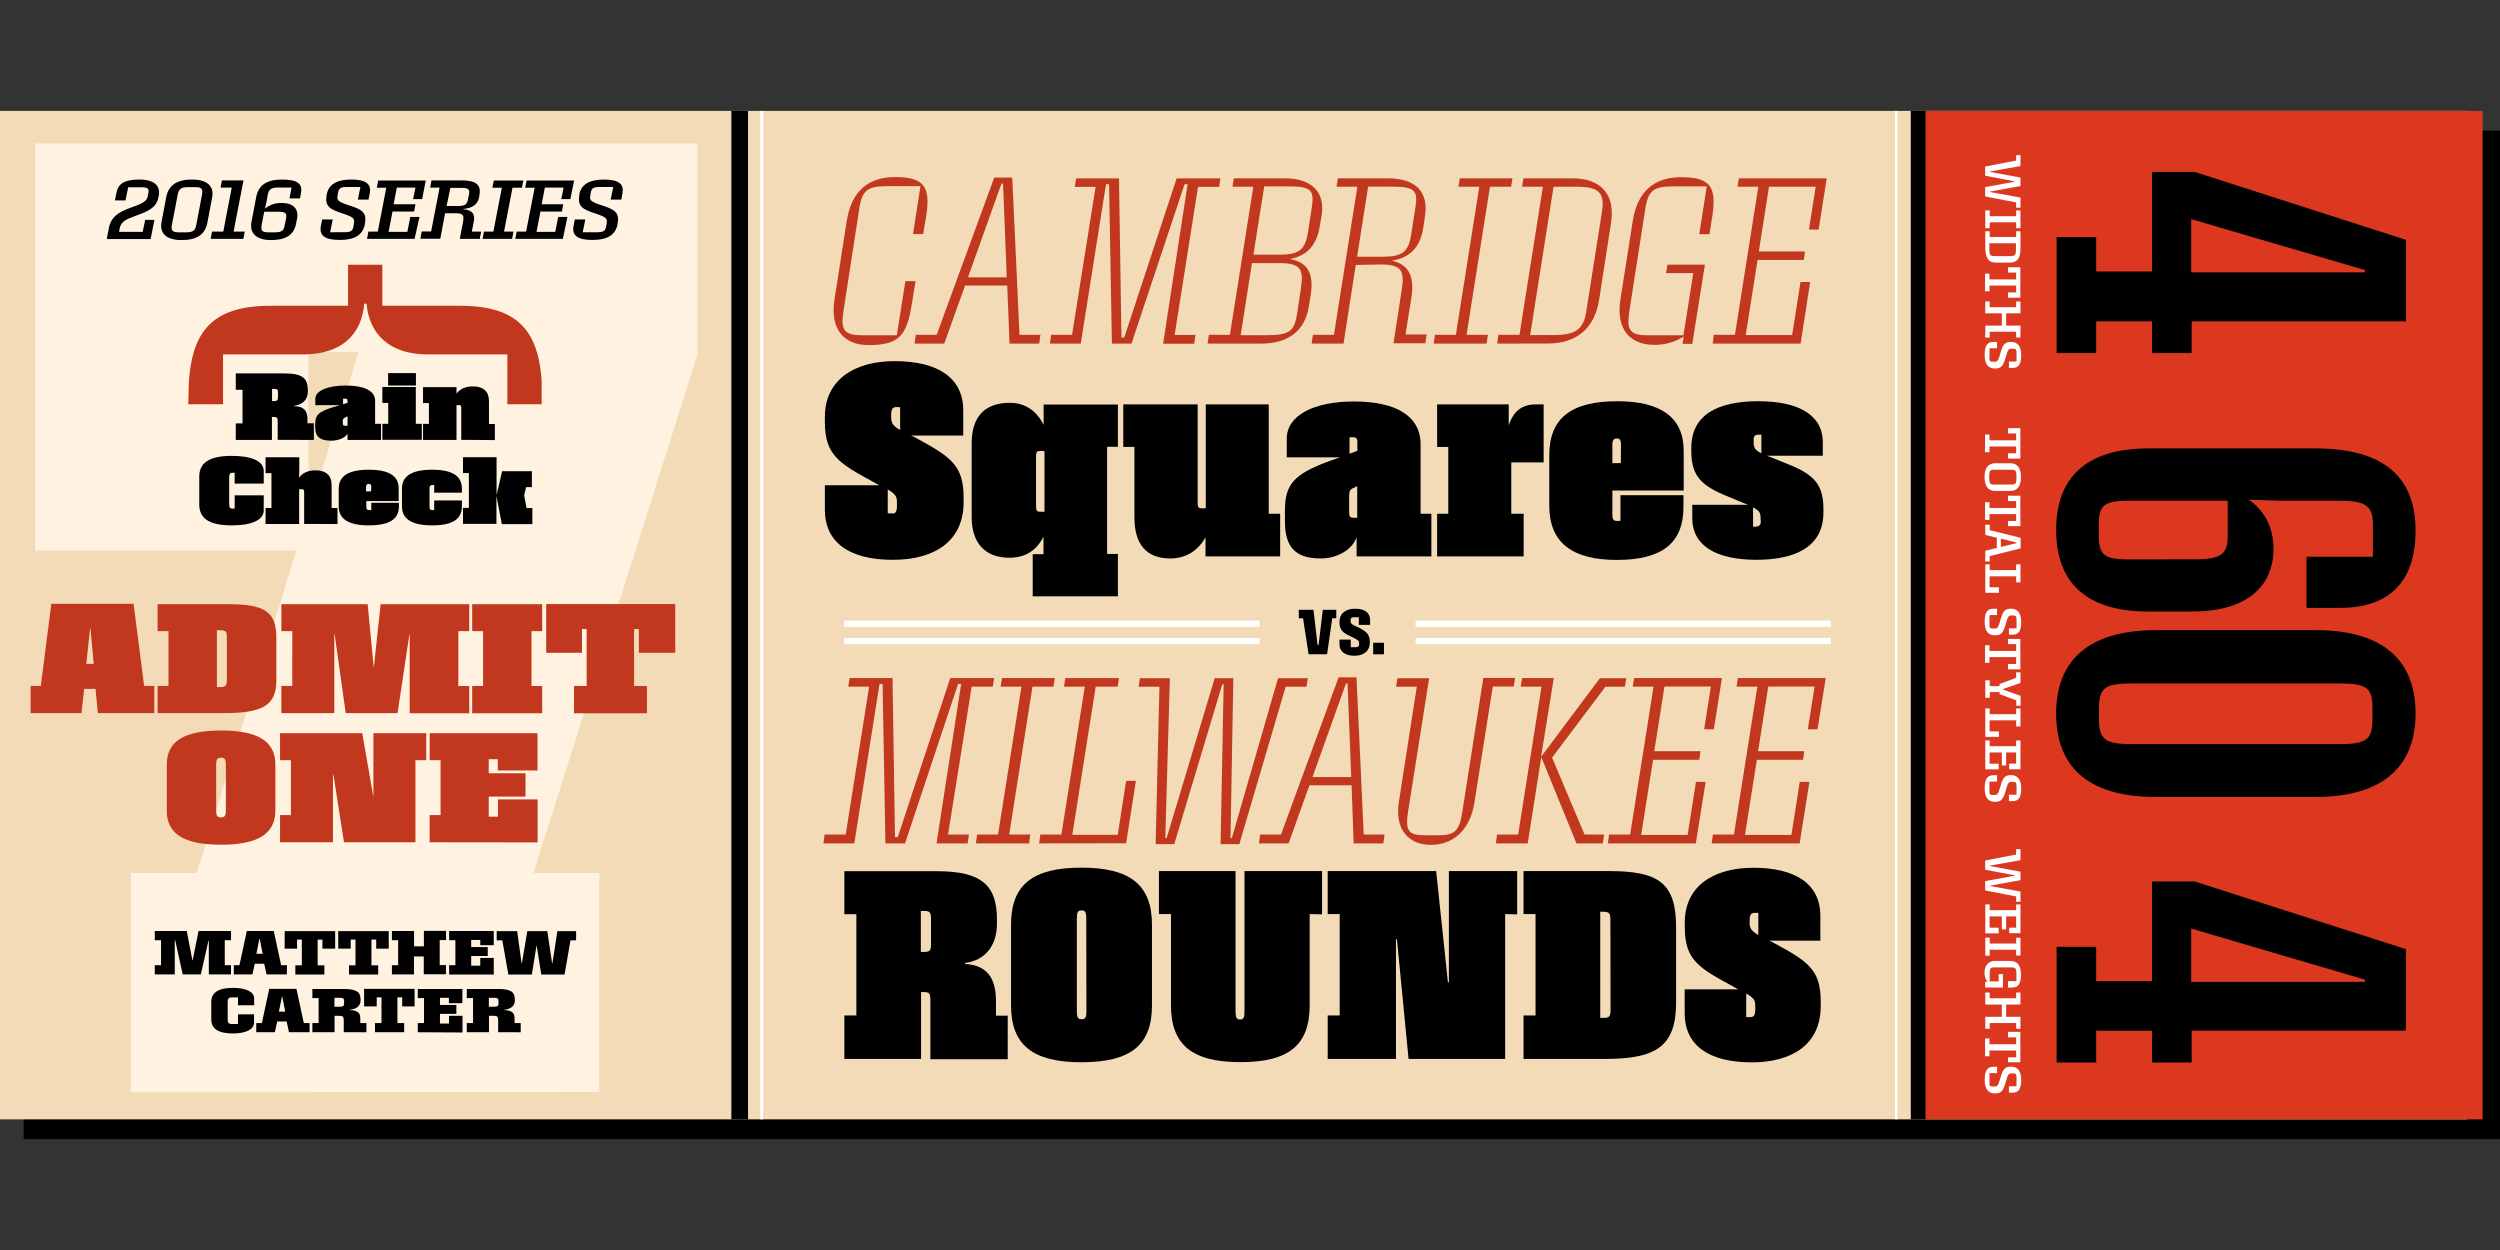 <?xml version="1.0" encoding="utf-8"?>
<!-- Generator: Adobe Illustrator 19.2.1, SVG Export Plug-In . SVG Version: 6.00 Build 0)  -->
<!DOCTYPE svg PUBLIC "-//W3C//DTD SVG 1.1//EN" "http://www.w3.org/Graphics/SVG/1.1/DTD/svg11.dtd">
<svg version="1.1" id="Layer_1" xmlns="http://www.w3.org/2000/svg" xmlns:xlink="http://www.w3.org/1999/xlink" x="0px" y="0px"
	 viewBox="0 0 2040 1020" style="enable-background:new 0 0 2040 1020;" xml:space="preserve">
<rect x="0" y="0" width="2040" height="1020" fill="#333333" stroke="none"/>
<style type="text/css">
	.st0{fill:#F2DBB6;}
	.st1{fill:#FFFFFF;}
	.st2{fill:#C2381F;}
	.st3{fill:#FFF2E1;}
	.st4{fill:#DC381F;}
	.st5{fill:none;stroke:#000000;stroke-width:12;stroke-miterlimit:10;}
	.st6{fill:none;stroke:#FFFFFF;stroke-width:2;stroke-miterlimit:10;}
	.st7{clip-path:url(#SVGID_2_);}
</style>
<title>Roster_Banner_v1</title>
<g>
	<rect x="19.3" y="106.6" width="2020.7" height="822.9"/>
	<rect y="90.5" class="st0" width="2013.2" height="822.9"/>
	<rect x="596.8" y="90.5" width="13.6" height="822.9"/>
	<rect x="620.4" y="90.5" class="st1" width="2.3" height="822.9"/>
	<path class="st2" d="M708.8,281.6c-20.1,0-31.6-12.8-27.9-36.9l10-64.3c3.9-24.8,18-35.9,39.4-35.9c23.6,0,29.5,7.5,25.3,32.8
		l-2.3,13.7H745l6.1-39.1h-27.1c-15.7,0-20.6,2.9-22.9,18.8l-12.9,83.5c-2.5,16.1,1.3,19.4,16.1,19.4h27.5l7-44.2h8.3l-3.1,18.9
		C740,274.2,733.2,281.6,708.8,281.6z"/>
	<path class="st2" d="M821.9,233h-34.4l-17,47.4h-24.2l1-7.2h17l47-128.3H826l5.9,128.3H849l-1,7.2h-24.2L821.9,233z M818.5,149.8
		h-1.3l-27.3,76.5h31.6L818.5,149.8z"/>
	<path class="st2" d="M949.1,280.4l20-130.1h-2.5l-43.3,130.1h-16L905,150.3h-2.5l-20.6,130.1h-25.2l1-7.2h17.1L894,152.5h-17
		l1.1-6.9h35l2,129.8h2.3l42.7-129.8h35.8l-1.1,6.9h-17.2l-19.1,120.8h17l-1,7.2H949.1L949.1,280.4z"/>
	<path class="st2" d="M1068.1,249.6c-3.2,21-17.5,30.8-39.2,30.8h-43.5l1-7.2h17.2l19.1-120.8h-17l1.1-6.9h41.4
		c22.5,0,33.4,11.6,30.2,30.6l-1.5,8.8c-2.5,14.5-9.8,23.8-24,26.3v0.3c14.3,2.5,19.2,11.9,16.7,28.9L1068.1,249.6z M1033.5,273.5
		c17.9,0,22.6-2.7,24.8-16.7l3.4-22.7c2.2-15-1.2-19.4-17.7-19.4h-22.4l-9.2,58.8H1033.5L1033.5,273.5z M1022.8,207.8h21.8
		c15.8,0,20.6-4.4,22.8-18.7l3.1-20.3c2.1-13.5-0.9-16.7-18.5-16.7h-20.4L1022.8,207.8z"/>
	<path class="st2" d="M1106.3,216.2l-10,64.2h-26l1-7.2h17.2l19.1-120.8h-17l1.1-6.9h40.4c23.5,0,33.7,11.3,30.7,31l-1.5,9.8
		c-2.3,14.5-10,23.9-25.2,26.3v0.3c13,2.7,18.3,12.4,15.7,29.2l-4.9,30.8h17.2l-1,7.2h-26l6.8-44.2c2.4-15.2-0.7-20.1-17-20.1
		L1106.3,216.2L1106.3,216.2z M1107.4,209.5h20.6c16.6,0,21.5-4,23.6-18.7l3.4-21.8c2.2-13.6-0.7-16.7-19.2-16.7h-19.4L1107.4,209.5
		z"/>
	<path class="st2" d="M1169.9,280.4l1-7.2h17.1l19.1-120.8h-17l1.1-6.9h43l-1.2,6.9h-17.2l-19.1,120.8h17.4l-1,7.2H1169.9z"/>
	<path class="st2" d="M1221.7,280.4l1-7.2h17.2l19.1-120.8h-17l1.1-6.9h39.8c22.8,0,35.6,12.3,31.6,37.1l-9.5,61.3
		c-3.8,25.5-20,36.4-42,36.4L1221.7,280.4L1221.7,280.4z M1307.2,172.7c2.4-15.4-2.5-20.3-20.4-20.3h-19.1l-19.1,121h19.1
		c17.7,0,24.6-4.4,26.8-19.8L1307.2,172.7z"/>
	<path class="st2" d="M1373,280.4l0.9-5.8c-7.2,4.6-15.5,6.9-24,6.8c-19.8,0-31.5-12.6-27.6-37.3l10-63.6
		c3.8-24.8,18-35.9,39.5-35.9c23.6,0,29.4,7.5,25.3,32.8l-2.2,13.7h-8.3l6.1-39h-27.3c-15.7,0-20.6,2.9-22.9,18.8l-13,83.3
		c-2.5,16.4,1.3,19.4,15.8,19.4h28.4l8-50.7h-22.2l1.1-6.9h30.6l-10.3,64.6h-8.1v-0.1H1373z"/>
	<path class="st2" d="M1469.3,280.4h-71.8l1-7.2h17.2l19.1-120.8h-17l1.1-6.9h71.7l-6.6,41.8h-7.9l5.5-34.9h-38.1l-8.3,52.8h37.7
		l-1,6.9h-37.7l-9.7,61.3h37.9l6.8-43.3h7.9L1469.3,280.4z"/>
	<path d="M673.1,415.9V396h44.7c-1.5-0.7-2.8-1.3-4.2-2.2c-29-15.7-40.5-22.4-40.5-49.4v-4.2c0-29.9,23.5-45.5,57.1-45.5
		c34.9,0,55.8,13.5,55.8,40.2v20.5h-42.6c1,0.5,2.2,1,3.4,1.6c28.8,15.7,39.5,22.4,39.5,49v3.9c0,31.6-23.7,46.9-57.5,46.9
		C693,456.9,673.1,442.6,673.1,415.9z M728.2,419.1c2.6,0,3.7-1.9,3.7-6.1v-3.2c0-4.8-1.3-6.7-7.5-10.4v19.5h3.7L728.2,419.1
		L728.2,419.1z M734.5,350.9v-18.7h-3.4c-2.6,0-3.9,1.6-3.9,6.1v2.6C727.3,345.5,729,347.7,734.5,350.9L734.5,350.9z"/>
	<path d="M842.7,486.8v-34.6h8.8v-14.3c-5.6,11.1-14.6,17.2-27.9,17.2c-19.5,0-30.7-11.7-30.7-33.1v-60.2
		c0-21.9,10.7-33.1,31.2-33.1c11.9,0,21.6,6.1,27.5,18v-16.6h60.6v34.5h-8.8v87.4h8.8v34.6h-69.6V486.8z M852.3,368h-3.2
		c-3.4,0-3.7,1-3.7,5.6v38.4c0,4.6,0.3,5.6,3.7,5.6h3.2V368L852.3,368z"/>
	<path d="M983.7,454v-15.5c-6.1,10.7-15.8,17.2-28.8,17.2c-19.8,0-29.2-12-29.2-33.3v-57.7h-9.1V330h60.7v80c0,3.7,0.5,4.8,3.4,4.8
		h3.2V330h51.4v89.2h9.3v34.8h-61V454z"/>
	<path d="M1077.7,455.7c-20.7,0-29.2-9.3-29.2-30.3v-8.3c0-21.8,6.9-30.1,36.6-41l8.3-2.9H1050V358c0-19.4,22.7-30.4,54.9-30.4
		c33.1,0,54.3,11.1,54.3,35.1v56.5h8.8V454h-61v-15.4C1102.9,449.2,1090.5,455.7,1077.7,455.7z M1101,370.3l6.6-2.4v-7.2
		c0-3.4-1.3-3.9-3.7-3.9h-2.7v13.5H1101z M1107.5,396.7l-3.4,1.6c-2.6,1.3-3.2,2.6-3.2,6.7v12.9c0,3.9,1,4.6,3.5,4.6h3.1V396.7
		L1107.5,396.7z"/>
	<path d="M1233.2,377.3v41.9h10.1V454h-70.6v-34.8h9.1v-54.5h-9.1V330h58.4v17.2c3.9-12,11.1-17.2,22.2-17.2h6.3v47.3H1233.2
		L1233.2,377.3z"/>
	<path d="M1319.3,456.9c-36.4,0-55.1-14.1-55.1-44.3v-41.2c0-30.3,18.1-44,55.4-44c35.5,0,54.3,13.1,54.3,40.5v32.4h-58.2v19.8
		c0,3.9,1.1,5,3.9,5h2.7v-21h51.4v9.1C1373.9,442.8,1356.7,456.9,1319.3,456.9z M1322.7,362.9c0-4.2-1.1-5.1-3.4-5.1h-0.2
		c-2,0-3.4,1-3.4,5.1v15h6.9L1322.7,362.9L1322.7,362.9z"/>
	<path d="M1380.9,422.8v-10.9h45.5c-3.2-1.1-6.9-2.7-11.7-4.8c-24.2-9.5-34.6-16.3-34.6-39v-2.6c0-27.5,22.2-38.1,54.8-38.1
		c32.2,0,52.5,10.9,52.5,33.6v10.9h-45.5c3.2,1.3,7.2,2.7,12,4.8c24.3,9.3,34,16.3,34,38.6v2.9c0,27.7-22.4,38.6-54.9,38.6
		C1400.4,456.7,1380.9,445.4,1380.9,422.8z M1432.9,429.6c2.1,0.2,3.7-1.2,3.9-3.3c0-0.2,0-0.4,0-0.7l-0.2-2.7
		c0.2-4.4-1.1-6.3-6.1-8.8v15.7h2.4L1432.9,429.6L1432.9,429.6z M1437.3,369.9v-15.2h-2.4c-2.6,0-3.9,1.1-3.9,3.7v2.6
		C1431,365.3,1432.1,367.3,1437.3,369.9L1437.3,369.9z"/>
	<path class="st2" d="M764.2,688.2l20.1-130.1h-2.5l-43.3,130.1h-16l-2.3-130.1h-2.5l-20.6,130.1h-25.2l1-7.2h17.2l19.1-120.7h-17
		l1.1-7h35l2,129.8h2.3l42.8-129.8h35.8l-1.1,7h-17.2L773.6,681h17l-1,7.2H764.2L764.2,688.2z"/>
	<path class="st2" d="M796.3,688.2l1-7.2h17.1l19.1-120.7h-17l1.1-7h43.1l-1.1,7h-17.1L823.5,681h17.2l-1,7.2H796.3z"/>
	<path class="st2" d="M847.9,688.2l1-7.2h17.2l19.1-120.7h-17l1.1-7h43.8l-1.1,7h-17.9l-19.1,120.9h37.1l6.8-44h8l-8,50.9
		L847.9,688.2L847.9,688.2z"/>
	<path class="st2" d="M1049.1,560.4l-37.8,128.4H996l2.5-130.5h-1.1l-39.2,130.5h-15.2l3.1-128.4h-17l1.1-7h24.4l-3.7,130.4h1.1
		l39.2-130.4h15.2l-2.3,130.4h1.1l37.7-130.4h24.3l-1.1,7H1049.1L1049.1,560.4z"/>
	<path class="st2" d="M1102.9,640.8h-34.4l-17,47.4h-24.2l1-7.2h17l47-128.3h14.6l5.9,128.3h17l-1,7.2h-24.2L1102.9,640.8z
		 M1099.6,557.7h-1.3l-27.3,76.4h31.6L1099.6,557.7z"/>
	<path class="st2" d="M1218.1,560.4l-15,94.6c-3.6,22.7-17.5,34.4-35.6,34.4s-29.6-12.6-26-35.1l14.6-93.9h-16.9l1.1-7h25.9
		l-17.2,108.9c-2.5,16,0.4,19.3,14.3,19.3h9.5c13.9,0,17.9-2.8,20.4-18.8l17.2-109.6h25.9l-1.1,7h-17.2V560.4z"/>
	<path class="st2" d="M1257.5,617.6l48-64.2h21.5l-1.1,7H1310l-43.5,57.8L1293,681h15.9l-1,7.2h-21.5l-28.7-70.4l-11.1,70.4h-26
		l1-7.2h17.2l19.1-120.7h-17l1.1-7h25.9L1257.5,617.6z"/>
	<path class="st2" d="M1383.8,688.2H1312l1-7.2h17.2l19.1-120.7h-17l1.1-7h71.7l-6.6,41.8h-7.9l5.5-34.9h-37.9l-8.3,52.8h37.7l-1,7
		h-37.7l-9.7,61.3h37.9l6.8-43.3h7.9L1383.8,688.2z"/>
	<path class="st2" d="M1468.5,688.2h-71.8l1-7.2h17.2l19.1-120.7h-17l1.1-7h71.7l-6.7,41.8h-7.9l5.5-34.9h-37.8l-8.3,52.8h37.7l-1,7
		h-37.7l-9.7,61.3h37.9l6.8-43.3h7.9L1468.5,688.2z"/>
	<path d="M759.2,864.1v-46.9c0-6.8-0.5-7.7-6.3-7.7h-1.3v54.6H689v-35.5h9.8V746H689v-35.1h75.4c37.2,0,49.1,12,49.1,39.3v3.6
		c0,18-9.8,29.9-26,32v0.8c17.2,0.9,25.2,10.7,25.2,30.2v12h9.6v35.5h-63.1V864.1z M759.7,750.1c0-5.7-0.8-6.8-6-6.8h-2.3v33.5h2.3
		c5.2,0,6-1.1,6-6.8V750.1L759.7,750.1z"/>
	<path d="M882.5,866.8c-39.7,0-57.5-14-57.5-46.5v-65.8c0-32.5,17.6-46.5,57.5-46.5c39.5,0,57.5,14,57.5,46.5v65.8
		C940.1,852.9,922.5,866.8,882.5,866.8z M886.4,749.2c0-5-1.1-6.3-3.6-6.3h-0.3c-2.9,0-3.8,1.3-3.8,6.3v76.2c0,5,1.1,6.3,3.8,6.3
		h0.4c2.5,0,3.6-1.3,3.6-6.3L886.4,749.2L886.4,749.2z"/>
	<path d="M1068.7,745.9v74.3c0,32.5-16.8,46.5-56.5,46.5c-39.3,0-56.7-14-56.7-46.5v-74.3h-9.8v-35.1h62.5v114.3
		c0,5,0.8,6.8,3.5,6.8h0.3c2.9,0,3.5-1.7,3.5-6.8V710.8h63.3v35.3L1068.7,745.9L1068.7,745.9z"/>
	<path d="M1228.2,745.9v118.2h-78.8l-9.5-97.6h-0.8v97.6h-55.7v-35.5h9.8v-82.7h-9.8v-35.1h88.5l9.6,90.8h0.8v-90.8h55.7v35.3
		L1228.2,745.9L1228.2,745.9z"/>
	<path d="M1309,864.1h-65.8v-35.5h9.8v-82.7h-9.8v-35.1h69.7c40.6,0,54.8,9.6,54.8,46.1V818C1367.7,854.8,1350.4,864.1,1309,864.1z
		 M1314.1,750.8c0-5.5-0.8-6.8-6-6.8h-2.3v86.6h2.2c5.5,0,6.2-1.1,6.2-6.8L1314.1,750.8L1314.1,750.8z"/>
	<path d="M1374.7,826.8v-19.5h43.8c-1.3-0.7-2.7-1.3-4-2.2c-28.5-15.3-39.7-21.9-39.7-48.5v-4c0-29.2,23-44.5,56-44.5
		c34.3,0,54.6,13.2,54.6,39.3v20.2h-41.7c0.9,0.5,2.2,0.9,3.3,1.6c28.3,15.3,38.7,21.9,38.7,48v3.9c0,31-23.2,45.8-56.4,45.8
		C1394.2,866.8,1374.7,852.9,1374.7,826.8z M1428.7,829.9c2.5,0,3.6-1.7,3.6-6v-3.1c0-4.7-1.3-6.6-7.4-10.1v19.2H1428.7
		L1428.7,829.9z M1434.8,763v-18.1h-3.3c-2.5,0-3.8,1.6-3.8,6v2.5C1427.7,757.7,1429.6,759.9,1434.8,763z"/>
	<path d="M1087.1,504.5l-4.2,29.4h-15.1l-4.5-29.4h-3.5v-6.9h12l3.3,28.6h0.9l3.4-28.6h11v6.9L1087.1,504.5L1087.1,504.5z"/>
	<path d="M1117.8,524c0,7.4-5.2,11.1-12.6,11.1s-12.2-3.3-12.2-9.4v-3.8h9.2v6.2h4.5c1.1,0.1,2.2-0.7,2.3-1.9c0-0.1,0-0.3,0-0.4
		v-0.9c0-2.3-1-2.8-6.6-5.5c-5.9-2.7-9.4-4.9-9.4-11.6v-0.1c0-7.3,5.2-11,12.8-11s12.2,3.2,12.2,9.2v4h-9.2v-6.2h-4.4
		c-1.1-0.1-2.2,0.5-2.3,1.7c0,0.2,0,0.4,0,0.5v0.9c0,2.3,1,2.7,6.6,5.3C1114.4,515,1117.8,517.2,1117.8,524L1117.8,524L1117.8,524z"
		/>
	<path d="M1120.5,533.9v-9.4h8.8v9.4H1120.5z"/>
	<path class="st3" d="M106.8,891.3V712.3h53.8l81.2-263H28.6V117h540.6v172.1L435.3,712.3h53.8v178.9L106.8,891.3L106.8,891.3z
		 M251.5,419.1l41.2-132h-41v132H251.5z"/>
	<path d="M88.8,186.2c1.7-8.9,7.6-13.2,18.1-16.8c9.8-3.5,12.8-5,13.7-9.5l0.5-2.5c0.7-3.4-0.5-4.6-5.7-4.6h-10.8l-2.2,10.7h-8.6
		l1.2-6.2c1.5-7.4,6.4-10.8,18.7-10.8s17.1,5.2,15.9,12.8l-0.2,1.1c-1.5,8.7-7.5,11.6-17.7,15.3c-9.5,3.5-13,5.1-14.1,10.9l-0.4,2.6
		h19.2l2.1-9.8h7.5l-3.1,15.7H87.1L88.8,186.2z"/>
	<path d="M148.2,195.9c-12,0-18.2-5.2-16.4-14.7l3.9-20.6c1.9-9.6,8.8-14.1,21-14.1c12.1,0,18.2,5.2,16.4,14.7l-3.9,20.6
		C167.3,191.6,160.4,195.9,148.2,195.9z M164.8,159c0.9-4.7,0-6.3-5.9-6.3h-5.5c-5.9,0-7.5,1.6-8.4,6.2l-4.7,24.4
		c-0.9,4.7,0.1,6.3,6.1,6.3h5.2c6,0,7.7-1.5,8.6-6.2L164.8,159z"/>
	<path d="M171.9,194.9l1.1-5.9h9.2l6.9-35.9h-9.1l1.1-5.9h17.6l-8.1,41.8h9.1l-1.1,5.9L171.9,194.9L171.9,194.9z"/>
	<path d="M221,195.9c-11.7,0-17.6-5.7-15.8-14.8l3.9-20.5c1.9-9.6,8.7-14.1,21-14.1c12.9,0,16.9,3.7,15.5,11l-0.8,4.4h-8.6l1.7-8.9
		h-10.9c-5.6,0-7.7,1.5-8.5,5.9l-1.2,6.6l-1.1,4.8c3.8-3.2,8.6-4.8,13.6-4.7c9.2,0,14.2,4.7,12.6,12.8l-0.9,4.6
		C239.5,192.3,232.4,195.9,221,195.9z M233.4,178.5c0.8-4.5-0.2-5.7-6.4-5.7h-11.4l-2.1,10.8c-0.8,4.5,0.2,6,5.8,6h4.9
		c5.8,0,7.4-1.6,8.1-5.7L233.4,178.5z"/>
	<path d="M266.6,158.7c1.5-8,8-12.2,20-12.2c12.2,0,16.6,3.8,15.1,11.3l-1,5.1H292l2.1-10.3h-11.2c-4.9,0-6.3,1-7,4.4l-0.4,2.5
		c-0.8,4,0.4,5.2,9.5,8.1c10.5,3.4,14.4,5.9,12.8,14.7l-0.1,0.7c-1.6,8.6-8.1,12.8-20.4,12.8c-12.9,0-17-4-15.4-11.8l1-4.9h8.6
		l-2.1,10.4H281c5.1,0,6.7-1,7.4-4.5l0.4-2.6c0.8-4.2-0.4-5.3-9.5-8.3c-10.5-3.4-14.3-5.9-12.8-15L266.6,158.7z"/>
	<path d="M338.3,194.9h-38.8l1.1-5.9h7.7l6.9-35.8h-7.7l1.1-5.9h38.8l-2.9,15.2h-7.4l1.9-9.4h-15.2l-2.6,13.6H339l-1.1,5.9h-17.6
		l-3.2,16.6h15.3l2.4-12.2h7.5L338.3,194.9z"/>
	<path d="M363.2,174l-3.9,20.8H343l1.1-5.9h7.7l6.9-35.8h-7.7l1.1-5.9H377c11.8,0,15.5,4,14.3,11.5l-0.4,2.4c-1,5.8-5.8,8.9-13,9.4
		v0.2c7.7,0.7,9.8,4,8.7,10.1l-1.6,8.2h7.6l-1.1,5.9h-16.3l2.6-13.6c1-5.5,0.3-7.3-5.9-7.3L363.2,174L363.2,174z M364.4,168.1h9.2
		c5.9,0,7.5-1.3,8.3-5.5l0.8-4c0.7-3.8,0-5.3-6.3-5.3h-8.9L364.4,168.1z"/>
	<path d="M393.8,194.9l1.1-5.9h7.7l6.9-35.8h-7.7l1.1-5.9H427l-1.1,5.9h-7.7l-6.9,35.8h7.7l-1.1,5.9H393.8z"/>
	<path d="M459.3,194.9h-38.8l1.1-5.9h7.7l7-35.8h-7.7l1.1-5.9h38.8l-3.1,15.2h-7.4l1.9-9.4h-15.3l-2.6,13.6h17.6l-1.1,5.9H441
		l-3.2,16.6h15.3l2.4-12.2h7.5L459.3,194.9z"/>
	<path d="M472.7,158.7c1.5-8,8-12.2,20.1-12.2c12.2,0,16.6,3.8,15.1,11.3l-0.9,5.1h-8.7l2.1-10.3h-11.3c-4.9,0-6.3,1-7,4.4l-0.4,2.5
		c-0.8,4,0.4,5.2,9.5,8.1c10.5,3.4,14.4,5.9,12.8,14.7l-0.1,0.7c-1.6,8.6-8.2,12.8-20.4,12.8c-12.9,0-17-4-15.4-11.8l0.9-4.9h8.6
		l-2.1,10.4h11.7c5.1,0,6.7-1,7.4-4.5l0.4-2.6c0.8-4.2-0.4-5.3-9.5-8.3c-10.5-3.4-14.3-5.9-12.8-15L472.7,158.7z"/>
	<rect x="1565.2" y="90.5" class="st4" width="460.6" height="822.9"/>
	<line class="st5" x1="1565.2" y1="913.4" x2="1565.2" y2="90.5"/>
	<line class="st6" x1="1547.3" y1="913.4" x2="1547.3" y2="90.5"/>
	<path d="M1678.2,772.6h32.3v28h45.6v-81.3h34.8l172.3,55.2v66.5h-174.8V867h-32.3v-25.9h-45.6V867h-32.3V772.6L1678.2,772.6z
		 M1929.8,801.3v-1.9L1788,757.7v43.5H1929.8L1929.8,801.3z"/>
	<path class="st1" d="M1645.2,731.5l-25.3-4.9v-7.6l24.3-4.5v-0.2l-24.3-4.6v-7.5l25.3-4.9v-4.4h3.5v9l-24.8,4.4v0.4l24.8,4.6v6.9
		l-24.8,4.5v0.3l24.8,4.5v8.3h-3.5V731.5L1645.2,731.5z"/>
	<path class="st1" d="M1620,738h3.6v4.7h21.6V738h3.5v23.5h-9.2V757h5.7v-9.2h-8.2v10.6h-3.5v-10.6h-10v9.2h7.4v4.6H1620V738
		L1620,738z"/>
	<path class="st1" d="M1620,765.1h3.6v4.8h21.6v-4.7h3.5v14.5h-3.5V775h-21.6v4.8h-3.6V765.1z"/>
	<path class="st1" d="M1620,801.2h1.7c-1.6-2.2-2.4-4.9-2.3-7.5c0-6,3.1-9.6,8.8-9.6h12.1c5.9,0,8.8,3.7,8.8,11.2
		s-2.3,10.5-6.8,10.5h-3.8v-5.2h6.9v-6.7c0-3.5-0.9-4.5-3.7-4.5h-14.4c-2.8,0-3.7,0.9-3.7,4.4v7h7.3v-5.9h3.5v10.9h-14.5v-4.6
		L1620,801.2L1620,801.2z"/>
	<path class="st1" d="M1620,829.7h13.5v-10H1620v-9.8h3.6v4.7h21.6v-4.7h3.5v9.8H1637v10h11.7v9.8h-3.5v-4.7h-21.6v4.7h-3.6V829.7z"
		/>
	<path class="st1" d="M1638.5,862.8h6.7v-5.6h-21.8v4.7h-3.6v-14.5h3.6v4.7h21.8v-5.6h-6.7V842h10.1v24.8h-10.1V862.8L1638.5,862.8z
		"/>
	<path class="st1" d="M1625.9,886.6h1.5c2.6,0,3.2-0.8,4.9-6.9c1.9-6.7,3.4-9.3,8.4-9.3h0.4c5.3,0,8.2,3.6,8.2,10.9
		c0,7.5-2.3,10.3-6.8,10.3h-3.2v-5.2h6.2v-6.8c0-2.9-0.5-3.7-2.7-3.7h-1.3c-2.5,0-3.1,0.8-4.8,7c-1.9,6.7-3.4,9.3-8.5,9.3h-0.4
		c-5.5,0-8.3-3.6-8.3-11.1c0-7.7,2.4-10.6,7-10.6h3.1v5.2h-6.2v7.2C1623.1,885.9,1623.8,886.6,1625.9,886.6z"/>
	<path d="M1678.2,193.5h32.3v28h45.6v-81.2h34.8l172.3,55.4v66.5h-174.8v25.9h-32.3v-25.9h-45.6v25.9h-32.3V193.5L1678.2,193.5z
		 M1929.8,222.3v-1.9L1788,178.8v43.4h141.8V222.3z"/>
	<path class="st1" d="M1645.2,165.2l-25.3-4.9v-7.6l24.3-4.5v-0.2l-24.3-4.6v-7.5l25.3-4.9v-4.4h3.5v8.9l-24.8,4.4v0.4l24.8,4.6v6.9
		l-24.8,4.5v0.4l24.8,4.5v8.3h-3.5V165.2L1645.2,165.2z"/>
	<path class="st1" d="M1620,171.7h3.6v4.7h21.6v-4.7h3.5v14.5h-3.5v-4.8h-21.6v4.8h-3.6V171.7z"/>
	<path class="st1" d="M1620,201.9v-13.2h3.6v4.7h21.6v-4.7h3.5v14c0,8.1-2.4,11.6-9,11.6h-10.9C1622.4,214.3,1620,210.2,1620,201.9z
		 M1641,208.9c3.1,0,4-0.9,4-4.8v-5.6h-21.7v5.6c0,3.9,1,4.9,4,4.9h13.5v-0.1H1641z"/>
	<path class="st1" d="M1638.5,238.6h6.7V233h-21.8v4.7h-3.6v-14.4h3.6v4.7h21.8v-5.6h-6.7v-4.3h10.1v24.8h-10.1V238.6z"/>
	<path class="st1" d="M1620,265.7h13.5v-10H1620V246h3.6v4.7h21.6V246h3.5v9.7H1637v10h11.7v9.7h-3.5v-4.7h-21.6v4.7h-3.6V265.7z"/>
	<path class="st1" d="M1625.9,295.2h1.5c2.6,0,3.2-0.8,4.9-6.9c1.9-6.7,3.4-9.3,8.4-9.3h0.4c5.3,0,8.2,3.6,8.2,10.9
		c0,7.5-2.3,10.3-6.8,10.3h-3.2v-5.2h6.2v-6.8c0-2.9-0.5-3.7-2.7-3.7h-1.3c-2.5,0-3.1,0.8-4.8,6.9c-1.9,6.7-3.4,9.3-8.5,9.3h-0.4
		c-5.5,0-8.3-3.6-8.3-11.1c0-7.9,2.4-10.6,7-10.6h3.1v5.2h-6.2v7.2C1623.1,294.5,1623.8,295.2,1625.9,295.2z"/>
	<path d="M1677.8,432.4c0-41.7,23.4-66.5,75.4-66.5h136.1c57.1,0,81.8,24.4,81.8,67.2c0,39.8-19.8,62.9-61.4,62.9h-27.6v-41.7h54.2
		v-25.9c0-15.1-5-19.8-26.8-19.8h-48.1l-26.3-0.8c11.1,7.5,20.1,21.2,20.1,39.8c0,30.9-21.9,51.4-66,51.4h-35.9
		C1701.2,499.1,1677.8,474.3,1677.8,432.4z M1791,456.4c22.3,0,26.8-4.7,26.8-19.4v-28.4H1737c-20.1,0-24.4,3.6-24.4,19.8v8.3
		c0,16.1,4.4,19.8,24.4,19.8L1791,456.4L1791,456.4z"/>
	<path d="M1677.8,582.1c0-40.9,24-67.9,81.5-67.9h130.3c57.1,0,81.5,26.5,81.5,67.9c0,41.7-24.8,68.2-81.5,68.2h-130.3
		C1701.6,650.4,1677.8,623.8,1677.8,582.1z M1909.1,607.2c22.3,0,26.8-3.9,26.8-20.4v-9c0-16.6-4.7-20.1-26.8-20.1h-169.5
		c-21.9,0-26.8,3.6-26.8,20.1v9c0,16.6,5,20.4,26.8,20.4H1909.1L1909.1,607.2z"/>
	<path class="st1" d="M1638.5,369.9h6.7v-5.6h-21.8v4.7h-3.6v-14.4h3.6v4.7h21.8v-5.6h-6.7v-4.3h10.1v24.8h-10.1V369.9L1638.5,369.9
		z"/>
	<path class="st1" d="M1619.4,389.3c0-7.3,2.9-11.3,8.7-11.3h12.3c5.8,0,8.7,4,8.7,11.3s-2.9,11.3-8.7,11.3h-12.3
		C1622.4,400.7,1619.4,396.6,1619.4,389.3z M1641.5,395.4c3.1,0,3.9-0.8,3.9-4.5v-3.1c0-3.7-0.9-4.5-3.9-4.5h-14.4
		c-3.1,0-3.9,0.8-3.9,4.6v2.9c0,3.7,0.9,4.6,3.9,4.6H1641.5L1641.5,395.4z"/>
	<path class="st1" d="M1638.5,425.1h6.7v-5.6h-21.8v4.7h-3.6v-14.4h3.6v4.7h21.8v-5.6h-6.7v-4.4h10.1v24.8h-10.1V425.1z"/>
	<path class="st1" d="M1620,449.4l9.4-2.3v-8.3l-9.4-2.3v-8.3h3.6v4.4l25.2,6.3v8.6l-25.2,6.3v4.4h-3.6V449.4z M1645.5,443.2v-0.5
		l-12.8-3.2v6.8L1645.5,443.2z"/>
	<path class="st1" d="M1620,460.5h3.6v4.7h21.6v-4.7h3.5v14.7h-3.5v-4.9h-21.7v8.9h7.6v4.5H1620L1620,460.5L1620,460.5z"/>
	<path class="st1" d="M1625.9,512.9h1.5c2.6,0,3.2-0.8,4.9-6.9c1.9-6.7,3.4-9.3,8.4-9.3h0.4c5.3,0,8.2,3.6,8.2,10.9
		c0,7.5-2.3,10.3-6.8,10.3h-3.2v-5.2h6.2v-6.8c0-2.9-0.5-3.7-2.7-3.7h-1.3c-2.5,0-3.1,0.8-4.8,6.9c-1.9,6.7-3.4,9.3-8.5,9.3h-0.4
		c-5.5,0-8.3-3.6-8.3-11.1c0-7.9,2.4-10.6,7-10.6h3.1v5.2h-6.2v7.2C1623.1,512.3,1623.8,512.9,1625.9,512.9z"/>
	<path class="st1" d="M1638.5,541.8h6.7v-5.6h-21.8v4.7h-3.6v-14.4h3.6v4.7h21.8v-5.6h-6.7v-4.2h10.1v24.8h-10.1V541.8z"/>
	<path class="st1" d="M1620,569.5v-14.4h3.6v4.8h8v-1.7l13.6-5.1v-4.5h3.5v8.7l-14.2,4.9v0.5l14.3,5.1v8.1h-3.5v-4.4l-13.6-5.1v-1.7
		h-8v4.7H1620L1620,569.5z"/>
	<path class="st1" d="M1620,578.1h3.6v4.7h21.6v-4.7h3.5v14.7h-3.5v-5h-21.7v9h7.6v4.5H1620L1620,578.1L1620,578.1z"/>
	<path class="st1" d="M1620,604.2h3.6v4.7h21.6v-4.7h3.5v23.5h-9.2v-4.6h5.7V614h-8.2v10.6h-3.5V614h-10v9.2h7.4v4.6H1620V604.2
		L1620,604.2z"/>
	<path class="st1" d="M1625.9,648.7h1.5c2.6,0,3.2-0.8,4.9-6.9c1.9-6.7,3.4-9.3,8.4-9.3h0.4c5.3,0,8.2,3.6,8.2,10.9
		c0,7.5-2.3,10.3-6.8,10.3h-3.2v-5.2h6.2v-6.8c0-2.9-0.5-3.7-2.7-3.7h-1.3c-2.5,0-3.1,0.8-4.8,7c-1.9,6.7-3.4,9.3-8.5,9.3h-0.4
		c-5.5,0-8.3-3.6-8.3-11.1c0-7.7,2.4-10.6,7-10.6h3.1v5.2h-6.2v7.2C1623.1,647.9,1623.8,648.7,1625.9,648.7z"/>
	<g>
		<g>
			<g>
				<defs>
					<rect id="SVGID_1_" x="153.6" y="216" width="288.4" height="113.9"/>
				</defs>
				<clipPath id="SVGID_2_">
					<use xlink:href="#SVGID_1_"  style="overflow:visible;"/>
				</clipPath>
				<g class="st7">
					<path class="st2" d="M153.6,329.9H182v-40.7h65.4c31.1,0,47.7-16,49.8-41.4h1.9c2.2,25.3,19.3,41.4,49.8,41.4h65.1v40.7h28.4
						v-6.3c0-52.5-18-74.1-67.2-74.1H312V216h-28v33.5h-63c-49.1,0-67.2,21.7-67.2,74.1L153.6,329.9L153.6,329.9z"/>
				</g>
			</g>
		</g>
	</g>
	<path d="M226.6,358.9V345c0-4.2-0.1-4.8-3.9-4.8h-0.8V359h-29.5v-13.5h5.5v-27.4h-5.5v-13.4h39.3c14.8,0,19.5,3.5,19.5,14v1.2
		c0,6.2-4.6,10.6-11.6,11.3v0.2c8,0.2,11.3,3.4,11.3,10.4v3.6h5.2V359L226.6,358.9L226.6,358.9z M226.9,321c0-2.8-0.3-3.7-3.5-3.7
		H222v10h1.3c3.2,0,3.5-0.8,3.5-3.6V321L226.9,321z"/>
	<path d="M270.3,359.6c-9.4,0-13.1-3.4-13.1-11.2v-1.9c0-7.7,2.3-10.4,14.5-14.2l5.6-1.7h-20v-5.2c0-6.7,10.5-10.8,24.8-10.8
		c14.5,0,24,4,24,12.4v18.8h4.8V359h-27.3v-5C281.5,357.4,276,359.6,270.3,359.6z M280,329.8l3.6-1.1V327c0-1.5-0.9-1.7-2.1-1.7
		h-1.7L280,329.8L280,329.8z M283.6,339.7l-2,1c-1.2,0.4-2,1.6-1.9,2.8v1.6c0,2.1,0.5,2.3,1.9,2.3h2V339.7L283.6,339.7z"/>
	<path d="M312,358.9v-13.1h4.8v-17H312v-13h27.3v30h4.9v13.1H312L312,358.9z M316.7,314.6v-10.1h22.7v10.1H316.7z"/>
	<path d="M376.4,358.9v-25.6c0-2.1-0.2-2.7-1.7-2.7h-2.2V359h-27.3v-13.1h4.8v-17h-4.8v-13h27.3v5.3c2.9-3.9,7.5-5.9,13.2-5.9
		c9.1,0,13.3,4.4,13.3,12V346h4.8v13.1L376.4,358.9L376.4,358.9z"/>
	<path d="M189.2,428.7c-17.9,0-26.6-5.3-26.6-17v-22.8c0-11.6,8.7-16.9,26.6-16.9c15.3,0,26,3.9,26,12.3v10.3h-23.7v-8.8h-1.9
		c-1.9,0-2.6,1.1-2.6,3.7v21.8c0,3.1,1,3.7,2.6,3.7h1.9v-10.8h23.7v12.2C215.2,424.7,204.6,428.7,189.2,428.7z"/>
	<path d="M248.2,427.5v-25.6c0-2.1-0.3-2.7-1.9-2.7h-2.2v28.4h-27.4v-13.1h4.8v-28.4h-4.8v-13h27.5v11.9l-0.2,4.8
		c2.8-3.9,7.5-6,13.3-6c9.1,0,13.3,4.4,13.3,12v18.7h4.8v13.1L248.2,427.5L248.2,427.5z"/>
	<path d="M301,428.7c-16.4,0-24.6-5-24.6-15.5v-14.4c0-10.5,8.1-15.5,24.6-15.5c16.3,0,24.3,5,24.3,15.1v10.5h-26.4v4.7
		c0,2.1,0.8,2.6,2.1,2.6h2v-5.9h22.5v3.1C325.4,423.8,317.5,428.7,301,428.7z M303,397.5c0-2.2-0.8-2.6-2.1-2.6h-0.1
		c-1,0-2.1,0.4-2.1,2.6v3.5h4L303,397.5L303,397.5z"/>
	<path d="M352.6,428.7c-16.4,0-24.6-5.1-24.6-15.5v-14.4c0-10.5,8.2-15.5,24.6-15.5c16.4,0,24.3,5,24.3,15.4v3.3h-22.6v-6.2h-1.6
		c-1.1,0-2.2,0.4-2.2,2.6v15.2c0,2.2,0.8,2.6,2.1,2.6h1.7v-7.8h22.6v4.8C376.9,423.7,369.2,428.7,352.6,428.7z"/>
	<path d="M405.2,427.5h-27.4v-13.1h4.8V386h-4.8v-12.9h27.4V404l4.5-19.5h24.3v13h-4.7l-1.6,6.7l2,10.4h4.7v13.1h-24.9l-4.4-23v22.9
		H405.2z"/>
	<path class="st2" d="M79.9,581.9l-2-19.8h-9.2l-2.2,19.8H25v-22.2h8.3l8.6-67h67.1l8.6,67h8.3v22.2H79.9L79.9,581.9z M73.8,512.8
		h-0.3l-3.1,28.9h6.1L73.8,512.8z"/>
	<path class="st2" d="M181.9,581.9h-53.3v-22.2h8.9V515h-8.9v-22h57c30.2,0,39.9,5.8,39.9,27.5v34.2
		C225.7,576.4,213.5,581.9,181.9,581.9z M185.1,520.5c0-4.8-0.2-6.2-5.6-6.2H177v46.4h2c5.7,0,6.1-1.5,6.1-6.2V520.5L185.1,520.5z"
		/>
	<path class="st2" d="M334.3,581.9v-64.4h-0.2l-9.7,64.4h-42.3l-9.1-64.9h-0.2v64.9h-43.2v-22.2h8.9V515h-8.9v-22h70.4l4.9,51.1h0.2
		l5.5-51.1h72.3v22h-8.9v44.8h8.9v22.2H334.3z"/>
	<path class="st2" d="M385.3,581.9v-22.2h8.9V515h-8.9v-22h57.1v22h-8.7v44.8h8.7v22.2H385.3z"/>
	<path class="st2" d="M521.3,532.7v-19.4h-3.9v46.5h10.5V582h-59.5v-22.2h10.3v-46.5h-3.8v19.4h-29.2v-39.8h105.3v39.8H521.3z"/>
	<path class="st2" d="M180.4,689.3c-30,0-44.3-8.7-44.3-27.7v-37.8c0-19,14.4-27.7,44.3-27.7s44.3,8.7,44.3,27.7v37.8
		C224.6,680.5,210.3,689.3,180.4,689.3z M184.3,624c0-4.5-1-5.7-3.9-5.7h-0.1c-2.9,0-3.9,1.2-3.9,5.7v37.3c0,4.5,1,5.7,4,5.7h0.1
		c2.7,0,3.8-1.2,3.8-5.7L184.3,624L184.3,624z"/>
	<path class="st2" d="M339,620.2v67.1h-58.3l-8.6-55h-0.4v55h-43.2v-22.2h8.9v-44.8h-8.9v-22h67.1l8.9,51.1h0.2v-51.1h43.1v22H339
		V620.2z"/>
	<path class="st2" d="M350.6,687.3v-22.2h8.9v-44.8h-8.9v-22h88v30.4h-32.4v-9.2h-7.4V631h30V650h-30v16.4h7.5v-14.1h32.4v35.1
		L350.6,687.3L350.6,687.3z"/>
	<path d="M170.4,795.1v-27.5h-0.3l-6.2,27.5h-14.8l-6.1-27.7h-0.4v27.7h-16.3v-7.5h5.1v-20.4h-5.1v-7.5h26.1l4.6,24h0.2l4.8-24h26.5
		v7.5h-5.1v20.4h5.1v7.5H170.4z"/>
	<path d="M217.5,795.1l-1.9-8.7h-7.7l-1.9,8.7h-15.2v-7.5h4.6l6-27.9h22l6,27.9h4.7v7.5H217.5z M212,766.3h-0.4l-2.4,12h5.1
		L212,766.3z"/>
	<path d="M263.1,774.1v-7.4h-3.9v21h5.5v7.5h-23.7v-7.5h5.3v-21h-3.9v7.4h-10.1v-14.3h41.2v14.3H263.1z"/>
	<path d="M307,774.1v-7.4h-3.9v21h5.5v7.5h-23.8v-7.5h5.3v-21h-3.9v7.4H276v-14.3h41.2v14.3H307L307,774.1z"/>
	<path d="M345.8,795.1v-14.6h-8v14.6h-18v-7.5h5.1v-20.4h-5.1v-7.5h18.1v12.5h8v-12.6H364v7.5h-5.2v20.4h5.1v7.5h-18.1V795.1z"/>
	<path d="M366.5,795.1v-7.5h5.1v-20.4h-5.1v-7.5h36.4v11.6h-11V767h-7.4v5.8H398v7.3h-13.5v7.9h7.4v-6.3h11v13.5H366.5L366.5,795.1z
		"/>
	<path d="M465.5,767.3l-4.8,27.9h-19l-3.8-23.6h-0.1l-3.8,23.6h-19.2l-4.9-27.9h-4.6v-7.5h16.7l3.6,26.1h0.3l4.4-26.1h16.3l3.9,26.1
		h0.3l4-26.1h15.3v7.5H465.5L465.5,767.3z"/>
	<path d="M190,843.3c-11.8,0-17.6-3.8-17.6-11.5v-14.2c0-7.6,5.8-11.5,17.6-11.5c10.8,0,17.4,3.3,17.4,8.6v5.6h-13.2v-6.4h-5
		c-2.7,0-3.4,1.2-3.4,3.5v14.7c0,2.5,0.8,3.5,3.4,3.5h5v-7.9h13.1v6.8C207.3,839.9,200.8,843.3,190,843.3z"/>
	<path d="M235.8,842.3l-1.9-8.8h-7.7l-1.9,8.8h-15.2v-7.5h4.6l6-27.9h22.2l6,27.9h4.7v7.5H235.8z M230.4,813.5H230l-2.4,12h5.1
		L230.4,813.5z"/>
	<path d="M280.5,842.3v-9c0-3.6-0.3-4.4-3.9-4.4h-3.6v13.4h-18.1v-7.5h5.1v-20.4h-5.1V807h25.4c10.5,0,13.9,2.3,13.9,8.6v1
		c0,4.2-3.4,6.9-8.9,7.4v0.2c6.7,0.2,8.7,2.5,8.7,6.9v3.7h5v7.5L280.5,842.3L280.5,842.3z M280.8,817.3c0-2.3-0.4-3.1-3.7-3.1h-4.2
		v7.3h4.2c3.2,0,3.7-0.8,3.7-2.9V817.3L280.8,817.3z"/>
	<path d="M328.2,821.2v-7.4h-3.9v21h5.5v7.5H306v-7.5h5.3v-21h-3.9v7.4h-10.3v-14.3h41.2v14.3H328.2L328.2,821.2z"/>
	<path d="M340.9,842.3v-7.5h5.1v-20.4h-5.1V807h36.4v11.6h-11v-4.4H359v5.8h13.4v7.3H359v7.9h7.4v-6.3h11v13.6L340.9,842.3
		L340.9,842.3z"/>
	<path d="M406.5,842.3v-9c0-3.6-0.3-4.4-3.9-4.4H399v13.4h-18.1v-7.5h5.1v-20.4h-5.1V807h25.3c10.5,0,13.9,2.3,13.9,8.6v1
		c0,4.2-3.4,6.9-8.9,7.4v0.2c6.8,0.2,8.7,2.5,8.7,6.9v3.7h5v7.5L406.5,842.3L406.5,842.3z M406.8,817.3c0-2.3-0.4-3.1-3.7-3.1h-4.2
		v7.3h4.2c3.2,0,3.7-0.8,3.7-2.9V817.3L406.8,817.3z"/>
	<rect x="1155.1" y="506.4" class="st1" width="338.9" height="5.1"/>
	<rect x="1155.1" y="520.5" class="st1" width="338.9" height="5.1"/>
	<rect x="688.9" y="506.4" class="st1" width="338.9" height="5.1"/>
	<rect x="688.9" y="520.5" class="st1" width="338.9" height="5.1"/>
</g>
</svg>
